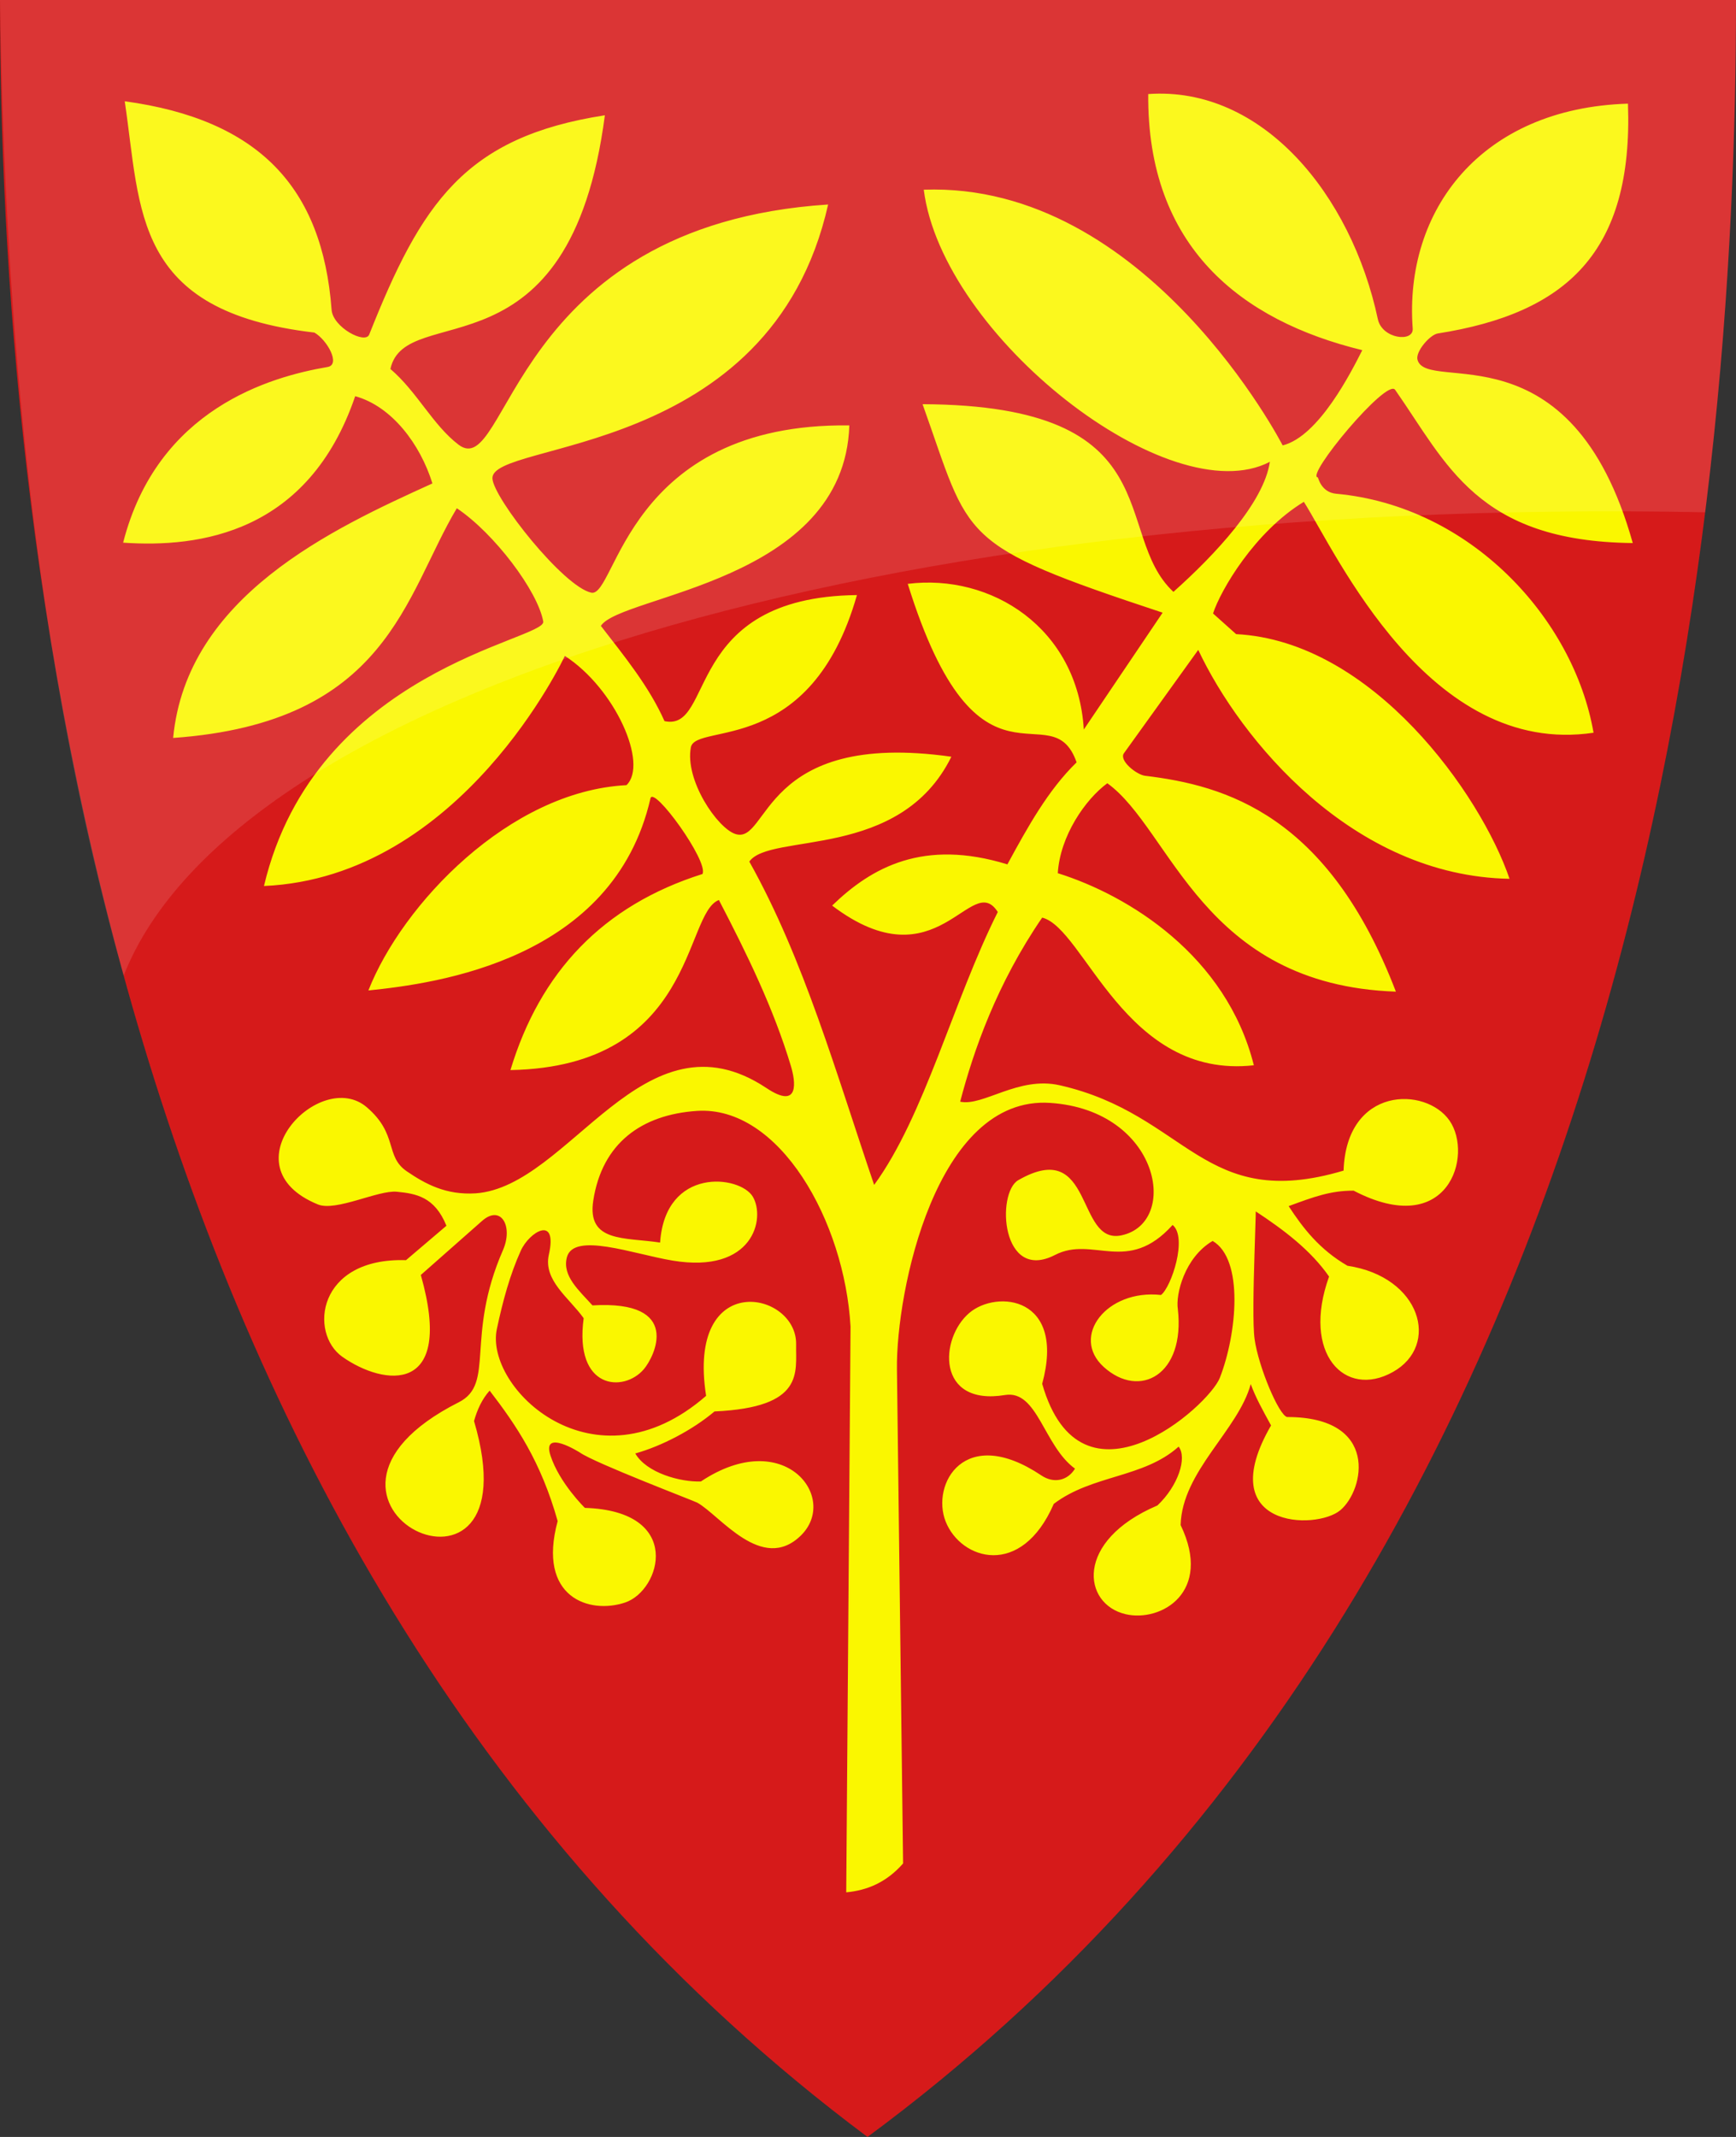 <?xml version="1.0" encoding="UTF-8" standalone="no"?>
<!-- Created with Inkscape (http://www.inkscape.org/) -->

<svg
   xmlns:svg="http://www.w3.org/2000/svg"
   xmlns="http://www.w3.org/2000/svg"
   version="1.1"
   width="390"
   height="480"
   id="svg4228">
  <rect width="100%" height="100%" fill="#333333" stroke="none"/>
  <defs
     id="defs4232" />
  <path
     d="M 0,0 C 130,0 260,0 390,0 389.99,114.998 370.786,350.147 194.888,479.998 20.791,350.089 0.081,115.022 0,0 z"
     id="path4240-0"
     style="color:#000000;fill:#d61a1a;fill-opacity:1;fill-rule:nonzero;stroke:none;marker:none;visibility:visible;display:inline;overflow:visible;enable-background:accumulate" />
  <path
     d="m 190.108,425.053 c 4.691,-0.431 9.041,-2.224 12.775,-6.483 l -1.381,-111.062 c -0.214,-17.234 8.737,-61.495 34.427,-59.774 24.738,1.657 29.142,26.971 16,29.752 -10.301,2.18 -6.103,-22.189 -23.166,-12.399 -4.973,2.854 -3.845,23.037 8.244,16.803 8.579,-4.421 16.264,4.54 26.427,-6.741 3.418,2.815 -0.296,13.973 -2.607,15.73 -12.212,-1.351 -20.396,9.334 -12.88,16.157 8.063,7.32 18.352,1.81 16.656,-13.011 -0.512,-3.278 1.518,-11.584 7.82,-15.281 7.062,4.104 5.468,20.87 1.618,30.741 -2.487,6.378 -31.174,31.891 -39.91,1.348 5.35,-19.637 -10.178,-21.178 -16.363,-15.932 -6.744,5.72 -7.454,20.994 8.003,18.449 7.337,-1.208 8.687,11.426 15.73,16.539 -1.638,2.689 -4.751,3.406 -7.55,1.528 -17.288,-11.595 -24.82,1.969 -21.506,10.348 3.418,8.641 16.981,12.857 24.292,-3.966 8.658,-6.569 20.193,-5.79 28.045,-12.854 1.953,2.467 -0.087,8.809 -4.764,13.213 -18.7,7.962 -16.837,22.18 -7.126,24.426 7.935,1.835 19.612,-4.924 12.34,-20.022 0.323,-12.093 12.953,-21.317 15.751,-31.668 1.101,3.021 2.685,5.861 4.564,9.287 -13.372,23.143 10.13,23.61 15.565,19.043 5.435,-4.567 8.815,-20.952 -11.97,-20.931 -1.866,-0.466 -6.418,-11.27 -7.294,-17.503 -0.876,-6.234 0.757,-34.13 0.103,-28.788 6.472,4.25 12.508,8.812 16.629,14.741 -6.237,17.328 3.557,27.448 14.309,21.453 10.752,-5.995 6.308,-21.42 -10.175,-23.88 -6.264,-3.638 -9.965,-8.415 -13.213,-13.393 5.648,-2.084 9.44,-3.502 14.602,-3.474 21.274,11.095 26.941,-7.95 21.535,-15.743 -5.34,-7.698 -23.161,-7.745 -23.798,11.238 -31.638,9.42 -35.057,-12.634 -63.754,-19.166 -9.311,-2.12 -17.204,4.793 -22.382,3.685 3.015,-11.502 8.226,-26.47 18.427,-41.348 9.565,2.401 18.551,36.404 47.55,33.168 -6.175,-24.64 -28.164,-38.173 -44.044,-43.145 0.503,-8.337 6.167,-16.573 11.127,-20.203 14.427,10.398 21.257,45.297 64.827,46.809 -15.214,-39.714 -38.305,-46.324 -56.362,-48.489 -1.882,-0.226 -5.916,-3.416 -4.727,-5.07 l 16.685,-23.204 c 9.47,20.11 34.623,50.805 69.932,51.415 -6.392,-18.82 -30.678,-53.39 -61.42,-54.955 l -5.186,-4.64 c 1.669,-5.169 9.376,-18.401 20.404,-25.078 7.306,11.539 28.031,57.409 65.078,51.864 -4.455,-25.656 -27.65,-50.925 -57.825,-53.681 -3.402,-0.311 -4.044,-3.662 -4.106,-3.667 -2.956,-0.201 15.474,-22.358 17.348,-19.685 11.626,16.584 18.385,34.059 53.393,34.427 -13.791,-49.257 -46.264,-33.45 -48.359,-41.168 -0.498,-1.834 2.802,-5.629 4.544,-5.903 28.944,-4.555 43.931,-18.255 42.736,-51.624 -33.04,1.01 -50.321,23.991 -48.359,50.516 0.233,3.154 -6.836,2.354 -7.82,-2.067 -5.977,-28.089 -26.007,-52.424 -51.595,-50.606 -0.271,34.3 20.81,50.88 48.089,57.527 -2.458,4.841 -9.761,19.378 -17.887,21.393 0,0 -30.471,-59.225 -80.628,-57.437 4.153,32.863 55.277,72.863 77.752,61.123 -1.318,9.116 -12.286,20.853 -21.663,29.213 -14.053,-13.052 0.059,-41.897 -56.359,-42.157 10.947,30.583 7.353,31.413 53.932,46.831 l -17.708,26.247 c -1.4,-22.9 -20.849,-35.066 -39.55,-32.719 15.88,51.026 32.22,23.828 37.932,40.089 -6.421,6.248 -11.005,14.563 -15.55,22.921 -18.81,-5.794 -30.481,0.623 -39.37,9.258 23.781,18.038 31.195,-7.997 37.213,1.438 -10.059,20.066 -16.416,45.737 -27.775,61.303 -8.476,-24.876 -15.742,-50.678 -28.045,-72.628 4.692,-6.63 33.857,-0.15 45.393,-23.55 -42.925,-6.086 -40.88,19.868 -48.539,17.348 -4.028,-1.326 -11.398,-12.091 -9.977,-19.505 1.259,-5.568 26.936,2.217 37.303,-34.157 -39.22,0.449 -31.846,30.793 -43.235,28.314 -3.459,-7.783 -8.985,-14.534 -14.292,-21.393 4.428,-6.946 54.703,-9.75 55.819,-45.033 -50.065,-0.6 -52.365,38.789 -57.977,37.573 -6.26,-1.356 -21.916,-21.16 -22.202,-25.618 -0.556,-8.684 62.501,-4.195 75.415,-61.572 -71.729,4.674 -71.749,62.585 -83.055,53.932 C 97.207,95.446 93.694,87.986 87.707,82.882 91.101,67.228 128.034,86.122 135.886,25.894 104.401,30.762 94.669,45.626 82.943,75.151 82.056,77.383 74.789,73.535 74.493,69.578 72.443,42.116 58.163,26.861 28.022,22.748 c 3.674,24.587 1.759,47.197 42.606,51.954 2.872,1.645 5.971,7.217 2.966,7.73 -12.867,2.198 -38.232,9.385 -45.932,39.46 17.121,1.189 41.629,-2.107 52.134,-32.898 8.237,2.269 14.622,10.8 17.348,19.595 -22.39,10.159 -55.233,25.326 -58.246,57.168 48.275,-3.419 52.01,-31.985 63.729,-51.595 8.435,5.655 18.18,18.6 19.415,25.438 0.756,4.182 -51.215,10.701 -62.741,59.415 44.458,-1.957 67.595,-51.685 67.595,-51.685 11.311,7.31 18.803,24.262 13.843,29.033 -26.364,1.349 -50.416,26.844 -57.977,46.112 15.367,-1.567 55.052,-6.862 63.37,-43.146 0.679,-2.963 13.114,14.171 11.685,16.989 -22.455,7.097 -36.509,22.087 -43.145,44.044 41.623,-0.772 38.937,-35.256 46.831,-38.202 6.285,12.078 12.26,24.279 16.18,37.303 0.999,3.318 2.056,9.963 -5.483,4.944 -27.618,-18.387 -44.176,22.163 -65.347,23.64 -6.624,0.411 -11.203,-2.042 -15.46,-4.944 -4.983,-3.396 -1.875,-8.288 -8.99,-14.392 -10.46,-8.974 -31.845,13.289 -10.99,21.83 4.04,1.654 13.569,-3.261 17.733,-2.853 4.288,0.42 8.503,1.112 11.146,7.64 l -9.079,7.73 c -19.981,-0.615 -21.83,16.424 -14.276,21.728 9.354,6.568 25.288,8.711 17.602,-18.402 L 108.291,274.25 c 4.256,-3.755 7.048,1.195 4.702,6.562 -8.538,19.533 -1.692,30 -9.916,34.157 -44.892,22.69 17.722,52.669 3.416,4.225 0.732,-2.605 1.817,-4.945 3.506,-6.831 5.981,7.782 11.52,15.917 15.281,29.303 -4.662,17.209 7.162,20.994 15.173,18.287 8.01,-2.706 13.233,-20.541 -9.061,-21.254 0,0 -5.713,-5.567 -7.73,-11.775 -1.997,-6.144 6.652,-0.629 6.652,-0.629 3.363,2.356 25.616,10.838 26.337,11.236 5.058,2.789 14.5,15.882 23.226,7.419 8.726,-8.462 -3.644,-24.675 -22.417,-12.183 -4.669,0.162 -12.241,-1.941 -14.741,-6.292 5.905,-1.642 12.881,-5.279 17.798,-9.438 20.362,-0.916 18.211,-8.799 18.333,-15.057 0.233,-12.019 -24.687,-17.068 -20.22,11.552 -25.195,21.959 -49.817,-1.816 -47.011,-15.011 1.34,-6.299 2.958,-12.256 5.393,-17.618 1.917,-4.22 8.317,-8.085 6.292,0.899 -1.304,5.786 4.52,9.679 7.82,14.292 -2.167,16.039 8.988,16.757 13.514,11.46 2.425,-2.838 8.758,-15.551 -11.537,-14.336 -2.974,-3.318 -6.839,-6.586 -5.753,-10.786 1.498,-5.789 14.95,-0.746 23.73,0.719 18.153,3.03 20.943,-9.489 18.037,-14.361 -2.867,-4.806 -19.643,-6.807 -20.823,10.316 -7.938,-1.213 -16.471,0.027 -15.011,-9.438 1.984,-12.862 10.814,-19.296 23.281,-20.135 18.524,-1.228 33.165,24.747 34.516,48.449 l -0.968,127.073 z"
     id="path2827"
     style="fill:#faf700;fill-opacity:1;stroke:none" />
  <path
     d="m 0,0 c 130,0 260,0 390,0 -0.003,31.068 -1.406,70.905 -6.922,115.067 C 196.9,111.325 52.401,156.495 27.785,219.14 7.711,147.877 1.149,73.779 0,0 z"
     id="path4240-0-3"
     style="opacity:0.12;fill:#ffffff;fill-opacity:1;stroke:none" />
</svg>
